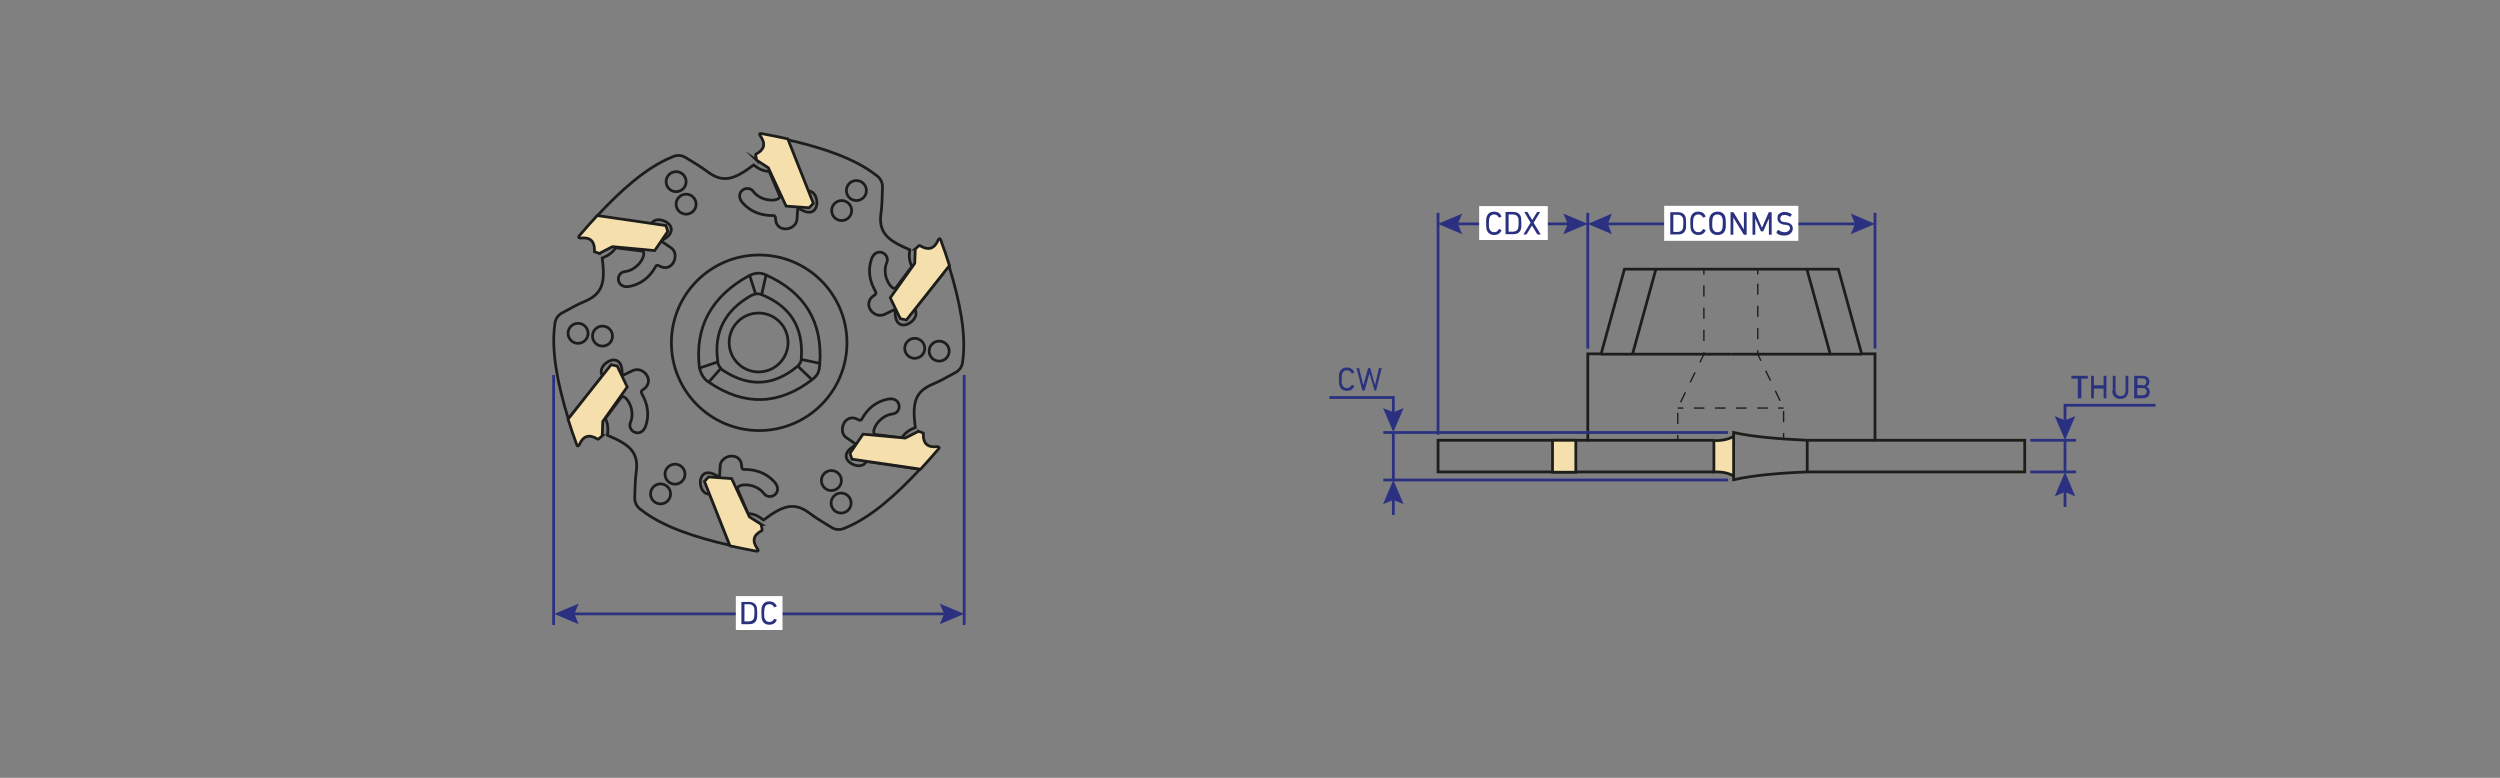 <?xml version="1.0" encoding="UTF-8"?>
<svg id="_Слой_1" data-name="Слой_1" xmlns="http://www.w3.org/2000/svg" version="1.1" viewBox="0 0 900 280">
  <rect x="0" y="0" width="900" height="280" fill="#808080" stroke="none"/>
  <!-- Generator: Adobe Illustrator 29.1.0, SVG Export Plug-In . SVG Version: 2.1.0 Build 142)  -->
  <defs>
    <style>
      .st0, .st1, .st2, .st3, .st4, .st5, .st6, .st7 {
        stroke-miterlimit: 10;
      }

      .st0, .st1, .st2, .st3, .st4, .st6, .st7 {
        fill: none;
      }

      .st0, .st2, .st3, .st5, .st6, .st7 {
        stroke: #1d1d1b;
      }

      .st0, .st2, .st3, .st7 {
        stroke-width: .5px;
      }

      .st1 {
        stroke: #ffed00;
      }

      .st8 {
        fill: #2a327e;
      }

      .st9 {
        fill: #2b3180;
      }

      .st2 {
        stroke-dasharray: 4 4;
      }

      .st3 {
        stroke-dasharray: 4 4;
      }

      .st4 {
        stroke: #2b3180;
      }

      .st10 {
        fill: #fff;
      }

      .st5 {
        fill: #f5e0ad;
      }

      .st7 {
        stroke-dasharray: 3.8 3.8;
      }
    </style>
  </defs>
  <path class="st1" d="M2218.5-412.7"/>
  <path class="st1" d="M2194-427.7"/>
  <g>
    <circle class="st6" cx="273.3" cy="123.4" r="31.6"/>
    <path class="st6" d="M322.8,103.5c1.3-1,3.8-4.9,5.8-7.8"/>
    <path class="st6" d="M331.4,169l-19.5-2.9c-1.4,2.8-5.7,1.4-6.9-.6-1.2-2.2.6-4.1,3.4-5.4l-3.8-2.6c-1-.8-1.5-2-1.3-3.4.3-2.8,2.8-4.6,5.5-3.1.7.4,1.2.5,1.6-.4,2.1-3.7,5.2-6.1,9.2-6.9,4.8-1,5.3,4.7,1.9,5.3-4.3.4-7.4,4.9-6.9,6.9,0,.3.3.5.5.5l9.6,1.2c1-1.7,2.7-2.9,4.8-3.7-1.1-8.7-.3-12.9,6.5-15.7,2-.8,4.9-2.4,8-4.1,1.5-.8,2.5-2.3,2.6-4.3,1.3-9.5-1.1-21.5-4.9-33.8v-.2c-.1,0-12.4,15.5-12.4,15.5,1.7,2.6-1.6,5.7-4,5.7-2.5,0-3.3-2.6-3-5.7l-4.1,2c-1.2.4-2.4.3-3.6-.5-2.3-1.6-2.6-4.7,0-6.4.7-.4,1-.8.5-1.6-2.1-3.7-2.7-7.6-1.4-11.4,1.5-4.7,6.7-2.3,5.6,1-1.8,3.9.6,8.8,2.5,9.4.3,0,.6,0,.7-.2l5.8-7.7c-1-1.7-1.1-3.8-.8-6-8.1-3.4-11.4-6.2-10.3-13.5.3-2.1.4-5.5.5-9,0-1.7-.7-3.3-2.4-4.4-7.5-5.9-19.1-9.8-31.8-12.7l7.2,18.4c3.1-.1,4.1,4.3,2.9,6.3-1.2,2.2-3.9,1.6-6.4-.3l-.3,4.5c-.2,1.2-1,2.2-2.2,2.8-2.5,1.1-5.4,0-5.5-3.2,0-.8-.2-1.3-1.2-1.2-4.2,0-7.9-1.5-10.6-4.5-3.3-3.7,1.4-6.9,3.7-4.3,2.5,3.5,7.9,3.9,9.4,2.5.2-.2.2-.5.2-.7l-3.8-8.9c-2,0-3.8-.9-5.6-2.3-7,5.3-11.1,6.7-16.9,2.2-1.7-1.3-4.6-3.1-7.6-4.9-1.5-.9-3.2-1-5-.1-8.9,3.6-18.1,11.7-26.9,21.2l19.5,2.9c1.4-2.8,5.7-1.4,6.9.6,1.2,2.2-.6,4.1-3.4,5.4l3.8,2.6c1,.8,1.5,2,1.3,3.4-.3,2.8-2.8,4.6-5.5,3.1-.7-.4-1.2-.5-1.6.4-2.1,3.7-5.2,6.1-9.2,6.9-4.8,1-5.3-4.7-1.9-5.3,4.3-.4,7.4-4.9,6.9-6.9,0-.3-.3-.5-.5-.5l-9.6-1.2c-1,1.7-2.7,2.9-4.8,3.7,1.1,8.7.3,12.9-6.5,15.7-2,.8-4.9,2.4-8,4.1-1.5.8-2.5,2.3-2.6,4.3-1.3,9.5,1.1,21.5,4.9,33.8l12.3-15.5c-1.7-2.6,1.6-5.7,4-5.7,2.5,0,3.3,2.6,3,5.7l4.1-2c1.2-.4,2.4-.3,3.6.5,2.3,1.6,2.6,4.7,0,6.4-.7.4-1,.8-.5,1.6,2.1,3.7,2.7,7.6,1.4,11.4-1.5,4.7-6.7,2.3-5.6-1,1.8-3.9-.6-8.8-2.5-9.4-.3,0-.6,0-.7.2l-5.8,7.7c1,1.7,1.1,3.8.8,6,8.1,3.4,11.4,6.2,10.3,13.5-.3,2.1-.4,5.5-.5,9,0,1.7.7,3.3,2.4,4.4,7.5,5.9,19.1,9.8,31.8,12.7l-7.2-18.4c-3.1.1-4.1-4.3-2.9-6.3,1.2-2.2,3.9-1.6,6.4.3,0,0,.3-4.5.3-4.5.2-1.2,1-2.2,2.2-2.8,2.5-1.1,5.4,0,5.5,3.2,0,.8.2,1.3,1.2,1.2,4.2,0,7.9,1.5,10.6,4.5,3.3,3.7-1.4,6.9-3.7,4.3-2.5-3.5-7.9-3.9-9.4-2.5-.2.2-.2.5-.2.7l3.8,8.9c2,0,3.8.9,5.6,2.3,7-5.3,11.1-6.7,16.9-2.2,1.7,1.3,4.6,3.1,7.6,4.9,1.5.9,3.2,1,5,.1,8.9-3.6,18.1-11.7,26.9-21.2"/>
    <path class="st5" d="M272.3,57.6l4.3,2.8,6.4,13.8,8.3.6,1.5-1.6-9.2-23.2c-3.1-.7-6.2-1.3-9.4-1.9-.7-.1-1,.1-.5.8,2.1,2.9,1.4,5-1.4,6.5-.1,0-.3.2-.3.3l.4,2Z"/>
    <circle class="st6" cx="308.3" cy="68.6" r="3.6"/>
    <circle class="st6" cx="303" cy="75.8" r="3.6"/>
    <circle class="st6" cx="243.4" cy="65.4" r="3.6"/>
    <circle class="st6" cx="247" cy="73.5" r="3.6"/>
    <circle class="st6" cx="208.1" cy="120" r="3.6"/>
    <circle class="st6" cx="216.9" cy="121" r="3.6"/>
    <circle class="st6" cx="237.8" cy="177.8" r="3.6"/>
    <circle class="st6" cx="243" cy="170.7" r="3.6"/>
    <circle class="st6" cx="302.8" cy="181.1" r="3.6"/>
    <circle class="st6" cx="299.3" cy="173" r="3.6"/>
    <circle class="st6" cx="338.1" cy="126.4" r="3.6"/>
    <circle class="st6" cx="329.3" cy="125.4" r="3.6"/>
    <circle class="st6" cx="273.1" cy="123.3" r="10.6"/>
    <path class="st6" d="M251.8,132.5c-1.8-14.8,4.3-25.9,18.1-33.4,2.4-1,4-1,5.9-.1,14,6.3,20.5,17,19.3,32.3-.2,2.1-.4,3.5-2.5,5.2-12.1,9.4-24.6,9.8-37.4,1.1-1.6-.9-3-3-3.3-5.1Z"/>
    <path class="st6" d="M258.4,130c-1.5-10.3,2.5-18.2,12-23.6,1.7-.8,2.7-.8,4.1-.2,9.9,4.1,14.6,11.5,14,22.2,0,1.5-.2,2.5-1.7,3.7-8.3,6.8-17,7.3-26.1,1.5-1.1-.6-2.2-2-2.4-3.5Z"/>
    <line class="st6" x1="269.9" y1="99.2" x2="272" y2="105.8"/>
    <line class="st6" x1="275.8" y1="99" x2="274.2" y2="106"/>
    <line class="st6" x1="288.5" y1="129.4" x2="295.1" y2="130.8"/>
    <line class="st6" x1="287.2" y1="131.8" x2="292.3" y2="136.7"/>
    <line class="st6" x1="259.6" y1="132.5" x2="255.1" y2="137.6"/>
    <line class="st6" x1="258.4" y1="130.3" x2="251.8" y2="132.5"/>
    <path class="st5" d="M329.5,89.7l-.2,5.1-8.8,12.4,3.6,7.5,2.2.5,15.5-19.6c-.9-3-2-6.1-3.1-9.1-.2-.7-.6-.8-1,0-1.4,3.2-3.6,3.7-6.4,2-.1,0-.3-.2-.4-.1l-1.5,1.3Z"/>
    <path class="st5" d="M216,91.1l4.5-2.3,15.2,1.4,4.7-6.9-.7-2.1-24.7-3.6c-2.1,2.3-4.3,4.7-6.4,7.2-.5.5-.4.9.5.9,3.5-.4,5,1.3,4.9,4.5,0,.1,0,.4,0,.4l1.9.7Z"/>
    <path class="st5" d="M216.8,156.8l.2-5.1,8.8-12.4-3.6-7.5-2.2-.5-15.5,19.6c.9,3,2,6.1,3.1,9.1.2.7.6.8,1,0,1.4-3.2,3.6-3.7,6.4-2,.1,0,.3.2.4.1l1.5-1.3Z"/>
    <path class="st5" d="M330.4,155.4l-4.5,2.3-15.2-1.4-4.7,6.9.7,2.1,24.7,3.6c2.1-2.3,4.3-4.7,6.4-7.2.5-.5.4-.9-.5-.9-3.5.4-5-1.3-4.9-4.5,0-.1,0-.4,0-.4l-1.9-.7Z"/>
    <path class="st5" d="M274.1,188.8l-4.3-2.7-6.4-13.8-8.3-.6-1.5,1.6,9.2,23.2c3.1.7,6.2,1.3,9.4,1.9.7.1,1-.1.5-.8-2.1-2.9-1.4-5,1.4-6.5.1,0,.3-.2.3-.3l-.4-2Z"/>
  </g>
  <g>
    <line class="st4" x1="205.5" y1="221" x2="341.1" y2="221"/>
    <polygon class="st9" points="208.3 224.7 206.8 221 208.3 217.3 199.5 221 208.3 224.7"/>
    <polygon class="st9" points="338.3 224.7 339.9 221 338.3 217.3 347.1 221 338.3 224.7"/>
  </g>
  <line class="st4" x1="199.3" y1="135" x2="199.3" y2="225"/>
  <line class="st4" x1="347.1" y1="135" x2="347.1" y2="225"/>
  <g>
    <rect class="st10" x="264.9" y="214.6" width="16.8" height="12.2"/>
    <g>
      <path class="st8" d="M266.9,216.8c0,0,0-.1.1-.1h2.7c1.4,0,2.3.6,2.7,1.7.1.4.2,1.2.2,2.3,0,1.1,0,1.9-.2,2.3-.4,1.2-1.3,1.7-2.7,1.7h-2.7c0,0-.1,0-.1-.1v-7.9ZM268,223.7s0,0,0,0h1.5c1,0,1.6-.4,1.9-1.1.1-.3.2-1,.2-2,0-1,0-1.7-.2-2-.3-.7-.9-1.1-1.9-1.1h-1.5s0,0,0,0v6Z"/>
      <path class="st8" d="M274.1,220.7c0-1.1,0-1.9.2-2.3.4-1.3,1.3-1.9,2.7-1.9,1.2,0,2.1.6,2.6,1.6,0,0,0,.1,0,.2l-.7.3c0,0-.1,0-.2,0-.4-.7-.9-1.1-1.7-1.1-.9,0-1.4.4-1.7,1.2-.1.3-.2,1-.2,2s0,1.7.2,2c.3.8.8,1.2,1.7,1.2.8,0,1.3-.4,1.7-1.1,0,0,0,0,.2,0l.7.3c0,0,0,0,0,.2-.5,1.1-1.4,1.6-2.6,1.6-1.4,0-2.3-.6-2.7-1.9-.1-.4-.2-1.2-.2-2.3Z"/>
    </g>
  </g>
  <g>
    <line class="st6" x1="576.4" y1="127.5" x2="623.3" y2="127.5"/>
    <line class="st6" x1="571.6" y1="158.5" x2="617" y2="158.5"/>
    <line class="st6" x1="587.7" y1="127.5" x2="596.1" y2="97"/>
    <line class="st6" x1="670.2" y1="127.5" x2="623.3" y2="127.5"/>
    <line class="st6" x1="675" y1="158.5" x2="650.6" y2="158.5"/>
    <line class="st6" x1="658.9" y1="127.5" x2="650.5" y2="97"/>
    <line class="st6" x1="650.6" y1="169.9" x2="650.6" y2="158.5"/>
    <path class="st6" d="M650.6,158.5c-10.8-.5-19.8-1.3-26.5-2.8,0,0,0,17,0,17,6.7-1.5,15.8-2.4,26.5-2.8h78.3s0-11.4,0-11.4h-53.9v-31.1s-4.8,0-4.8,0l-8.4-30.5h-38.5s-38.5,0-38.5,0l-8.4,30.5h-4.8v31.1h-53.9v11.4h99.3"/>
    <rect class="st5" x="558.9" y="158.5" width="8.4" height="11.5"/>
    <path class="st5" d="M617,158.5v11.4c3.1-.1,5.4.4,7.1,1.5v-14.3c-1.7,1-4.1,1.6-7.1,1.5Z"/>
    <g>
      <line class="st0" x1="604" y1="158.6" x2="604" y2="156.6"/>
      <polyline class="st2" points="604 152.6 604 146.9 613.4 127.5 613.4 100.8"/>
      <line class="st0" x1="613.4" y1="98.8" x2="613.4" y2="96.8"/>
    </g>
    <g>
      <line class="st0" x1="642.1" y1="157.9" x2="642.1" y2="155.9"/>
      <polyline class="st3" points="642.1 152 642.1 146.9 632.8 127.5 632.8 100.7"/>
      <line class="st0" x1="632.8" y1="98.8" x2="632.8" y2="96.8"/>
    </g>
    <g>
      <line class="st0" x1="642.1" y1="146.9" x2="640.1" y2="146.9"/>
      <polyline class="st7" points="636.4 146.9 623.1 146.9 607.9 146.9"/>
      <line class="st0" x1="606" y1="146.9" x2="604" y2="146.9"/>
    </g>
  </g>
  <line class="st4" x1="501.6" y1="155.6" x2="501.6" y2="172.8"/>
  <line class="st4" x1="622.1" y1="155.7" x2="498" y2="155.7"/>
  <line class="st4" x1="622.1" y1="172.8" x2="498" y2="172.8"/>
  <g>
    <line class="st4" x1="501.6" y1="178.7" x2="501.6" y2="185.4"/>
    <polygon class="st9" points="497.9 181.5 501.6 180 505.3 181.5 501.6 172.8 497.9 181.5"/>
  </g>
  <g>
    <path class="st8" d="M482,136.5c0-1.1,0-1.9.2-2.3.4-1.3,1.3-1.9,2.7-1.9,1.2,0,2.1.6,2.6,1.6,0,0,0,.1,0,.2l-.7.3c0,0-.1,0-.2,0-.4-.7-.9-1.1-1.7-1.1-.9,0-1.4.4-1.7,1.2-.1.3-.2,1-.2,2s0,1.7.2,2c.3.8.8,1.2,1.7,1.2.8,0,1.3-.4,1.7-1.1,0,0,0,0,.2,0l.7.3c0,0,0,0,0,.2-.5,1.1-1.4,1.6-2.6,1.6-1.4,0-2.3-.6-2.7-1.9-.1-.4-.2-1.2-.2-2.3Z"/>
    <path class="st8" d="M494.9,140.6c0,0-.1,0-.1-.1l-1.8-6.1h0l-1.7,6.1c0,0,0,.1-.1.1h-.7c0,0-.1,0-.1-.1l-2-7.9c0,0,0-.1,0-.1h.8c0,0,.1,0,.1.1l1.5,6.1h0l1.7-6.1c0,0,0-.1.1-.1h.6c0,0,.1,0,.1.1l1.7,6.1h0l1.4-6.1c0,0,0-.1.2-.1h.8c0,0,.1,0,0,.1l-2,7.9c0,0,0,.1-.1.1h-.7Z"/>
  </g>
  <g>
    <polyline class="st4" points="478.6 143.1 501.6 143.1 501.6 149.7"/>
    <polygon class="st9" points="497.9 146.9 501.6 148.4 505.3 146.9 501.6 155.6 497.9 146.9"/>
  </g>
  <line class="st4" x1="517.7" y1="156.5" x2="517.7" y2="76.6"/>
  <line class="st4" x1="571.6" y1="125.5" x2="571.6" y2="76.6"/>
  <line class="st4" x1="675" y1="125.5" x2="675" y2="76.6"/>
  <g>
    <line class="st4" x1="577.5" y1="80.6" x2="669.1" y2="80.6"/>
    <polygon class="st9" points="580.3 84.3 578.8 80.6 580.3 76.9 571.6 80.6 580.3 84.3"/>
    <polygon class="st9" points="666.3 84.3 667.8 80.6 666.3 76.9 675 80.6 666.3 84.3"/>
  </g>
  <g>
    <rect class="st10" x="599.1" y="74.1" width="48.3" height="12.6"/>
    <g>
      <path class="st8" d="M601.3,76.5c0,0,0-.1.1-.1h2.7c1.4,0,2.3.6,2.7,1.7.1.4.2,1.2.2,2.3s0,1.9-.2,2.3c-.4,1.2-1.3,1.7-2.7,1.7h-2.7c0,0-.1,0-.1-.1v-7.9ZM602.4,83.5s0,0,0,0h1.5c1,0,1.6-.4,1.9-1.1.1-.3.2-1,.2-2s0-1.7-.2-2c-.3-.7-.9-1.1-1.9-1.1h-1.5s0,0,0,0v6Z"/>
      <path class="st8" d="M608.5,80.4c0-1.1,0-1.9.2-2.3.4-1.3,1.3-1.9,2.7-1.9s2.1.6,2.6,1.6c0,0,0,.1,0,.2l-.7.3c0,0-.1,0-.2,0-.4-.7-.9-1.1-1.7-1.1s-1.4.4-1.7,1.2c-.1.3-.2,1-.2,2s0,1.7.2,2c.3.8.8,1.2,1.7,1.2s1.3-.4,1.7-1.1c0,0,0,0,.2,0l.7.3c0,0,0,0,0,.2-.5,1.1-1.4,1.6-2.6,1.6s-2.3-.6-2.7-1.9c-.1-.4-.2-1.2-.2-2.3Z"/>
      <path class="st8" d="M615.5,82.7c-.1-.4-.2-1.2-.2-2.3s0-1.9.2-2.3c.4-1.2,1.4-1.9,2.8-1.9s2.4.6,2.8,1.9c.1.4.2,1.2.2,2.3s0,1.9-.2,2.3c-.4,1.3-1.4,1.9-2.8,1.9s-2.4-.7-2.8-1.9ZM620,82.4c.1-.4.2-1,.2-2s0-1.6-.2-2c-.3-.8-.8-1.2-1.7-1.2s-1.5.4-1.7,1.2c-.1.4-.2,1-.2,2s0,1.6.2,2c.3.8.8,1.2,1.7,1.2s1.5-.4,1.7-1.2Z"/>
      <path class="st8" d="M623,76.5c0,0,0-.1.1-.1h.8c0,0,.2,0,.2.1l3.7,6.1h0v-6.1c0,0,0-.1.1-.1h.8c0,0,.1,0,.1.1v7.9c0,0,0,.1-.1.1h-.8c0,0-.2,0-.2-.1l-3.7-6.1h0v6.1c0,0,0,.1-.1.1h-.8c0,0-.1,0-.1-.1v-7.9Z"/>
      <path class="st8" d="M630.8,76.5c0,0,0-.1.1-.1h.8c0,0,.2,0,.2.1l2.4,5.5h0l2.4-5.5c0,0,0-.1.2-.1h.8c0,0,.1,0,.1.1v7.9c0,0,0,.1-.1.1h-.8c0,0-.1,0-.1-.1v-5.7h0l-2,4.5c0,0-.1.1-.2.1h-.5c-.1,0-.2,0-.2-.1l-2-4.5h0v5.7c0,0,0,.1-.1.1h-.8c0,0-.1,0-.1-.1v-7.9Z"/>
      <path class="st8" d="M639.6,83.6c0,0,0-.1,0-.2l.5-.6c0,0,.1,0,.2,0,.7.6,1.5.8,2.3.8s1.8-.6,1.8-1.4-.5-1.2-1.7-1.3h-.4c-1.6-.3-2.4-1-2.4-2.3s.2-1.3.7-1.7c.5-.4,1.1-.6,1.9-.6s1.8.3,2.5.8c0,0,0,.1,0,.2l-.4.7c0,0-.1,0-.2,0-.7-.4-1.3-.6-2-.6-1,0-1.5.5-1.5,1.3s.5,1.2,1.7,1.3h.4c1.6.3,2.4,1,2.4,2.3s-1.1,2.5-3,2.5-2.2-.4-2.9-1Z"/>
    </g>
  </g>
  <g>
    <line class="st4" x1="523.6" y1="80.6" x2="565.6" y2="80.6"/>
    <polygon class="st9" points="526.4 84.3 524.8 80.6 526.4 76.9 517.6 80.6 526.4 84.3"/>
    <polygon class="st9" points="562.8 84.3 564.4 80.6 562.8 76.9 571.6 80.6 562.8 84.3"/>
  </g>
  <g>
    <rect class="st10" x="532.5" y="74.2" width="24.7" height="12.2"/>
    <g>
      <path class="st9" d="M535,80.4c0-1.1,0-1.9.2-2.3.4-1.3,1.3-1.9,2.7-1.9s2.1.6,2.6,1.6c0,0,0,.1,0,.2l-.7.3c0,0-.1,0-.2,0-.4-.7-.9-1.1-1.7-1.1s-1.4.4-1.7,1.2c-.1.3-.2,1-.2,2s0,1.7.2,2c.3.8.8,1.2,1.7,1.2s1.3-.4,1.7-1.1c0,0,0,0,.2,0l.7.3c0,0,0,0,0,.2-.5,1.1-1.4,1.6-2.6,1.6s-2.3-.6-2.7-1.9c-.1-.4-.2-1.2-.2-2.3Z"/>
      <path class="st9" d="M542,76.4c0,0,0-.1.1-.1h2.7c1.4,0,2.3.6,2.7,1.7.1.4.2,1.2.2,2.3s0,1.9-.2,2.3c-.4,1.2-1.3,1.7-2.7,1.7h-2.7c0,0-.1,0-.1-.1v-7.9ZM543.1,83.4s0,0,0,0h1.5c1,0,1.6-.4,1.9-1.1.1-.3.2-1,.2-2s0-1.7-.2-2c-.3-.7-.9-1.1-1.9-1.1h-1.5s0,0,0,0v6Z"/>
      <path class="st9" d="M553.6,84.4c0,0-.1,0-.2-.1l-1.9-3.1h0l-1.9,3.1c0,0-.1.1-.2.1h-.9c0,0-.1,0,0-.1l2.5-4.1-2.2-3.8c0,0,0-.1,0-.1h.9c0,0,.1,0,.2.1l1.7,2.8h0l1.7-2.8c0,0,0-.1.2-.1h.9c0,0,.1,0,0,.1l-2.3,3.8,2.5,4.1c0,0,0,.1,0,.1h-.9Z"/>
    </g>
  </g>
  <line class="st4" x1="747.4" y1="158.5" x2="730.9" y2="158.5"/>
  <line class="st4" x1="747.4" y1="169.9" x2="730.9" y2="169.9"/>
  <line class="st4" x1="743.4" y1="158.5" x2="743.4" y2="169.9"/>
  <g>
    <line class="st4" x1="743.4" y1="175.9" x2="743.4" y2="182.5"/>
    <polygon class="st9" points="739.7 178.7 743.4 177.1 747.1 178.7 743.4 169.9 739.7 178.7"/>
  </g>
  <g>
    <polyline class="st4" points="776 145.9 743.4 145.9 743.4 152.6"/>
    <polygon class="st9" points="739.7 149.8 743.4 151.3 747.1 149.8 743.4 158.5 739.7 149.8"/>
  </g>
  <g>
    <path class="st8" d="M748.1,143.4c0,0-.1,0-.1-.1v-7s0,0,0,0h-2.2c0,0-.1,0-.1-.1v-.8c0,0,0-.1.1-.1h5.7c0,0,.1,0,.1.1v.8c0,0,0,.1-.1.1h-2.2s0,0,0,0v7c0,0,0,.1-.1.1h-.8Z"/>
    <path class="st8" d="M752.8,135.4c0,0,0-.1.1-.1h.8c0,0,.1,0,.1.1v3.3s0,0,0,0h3.5s0,0,0,0v-3.3c0,0,0-.1.1-.1h.8c0,0,.1,0,.1.1v7.9c0,0,0,.1-.1.1h-.8c0,0-.1,0-.1-.1v-3.4s0,0,0,0h-3.5s0,0,0,0v3.4c0,0,0,.1-.1.1h-.8c0,0-.1,0-.1-.1v-7.9Z"/>
    <path class="st8" d="M760.6,140.6v-5.2c0,0,0-.1.1-.1h.8c0,0,.1,0,.1.1v5.2c0,1.3.7,2,1.8,2,1.1,0,1.8-.7,1.8-2v-5.2c0,0,0-.1.1-.1h.8c0,0,.1,0,.1.1v5.2c0,1.9-1.1,3-2.9,3-1.8,0-2.9-1.1-2.9-3Z"/>
    <path class="st8" d="M768.3,135.4c0,0,0-.1.1-.1h2.9c1.6,0,2.5.8,2.5,2.1,0,.9-.4,1.5-1.1,1.8h0c.6.2,1.2.9,1.2,1.9,0,1.5-.9,2.3-2.7,2.3h-2.8c0,0-.1,0-.1-.1v-7.9ZM771.3,138.8c.9,0,1.4-.5,1.4-1.3,0-.8-.5-1.3-1.4-1.3h-1.8s0,0,0,0v2.4s0,0,0,0h1.8ZM769.4,142.3s0,0,0,0h1.9c1,0,1.5-.5,1.5-1.3,0-.8-.5-1.3-1.5-1.3h-1.9s0,0,0,0v2.5Z"/>
  </g>
</svg>